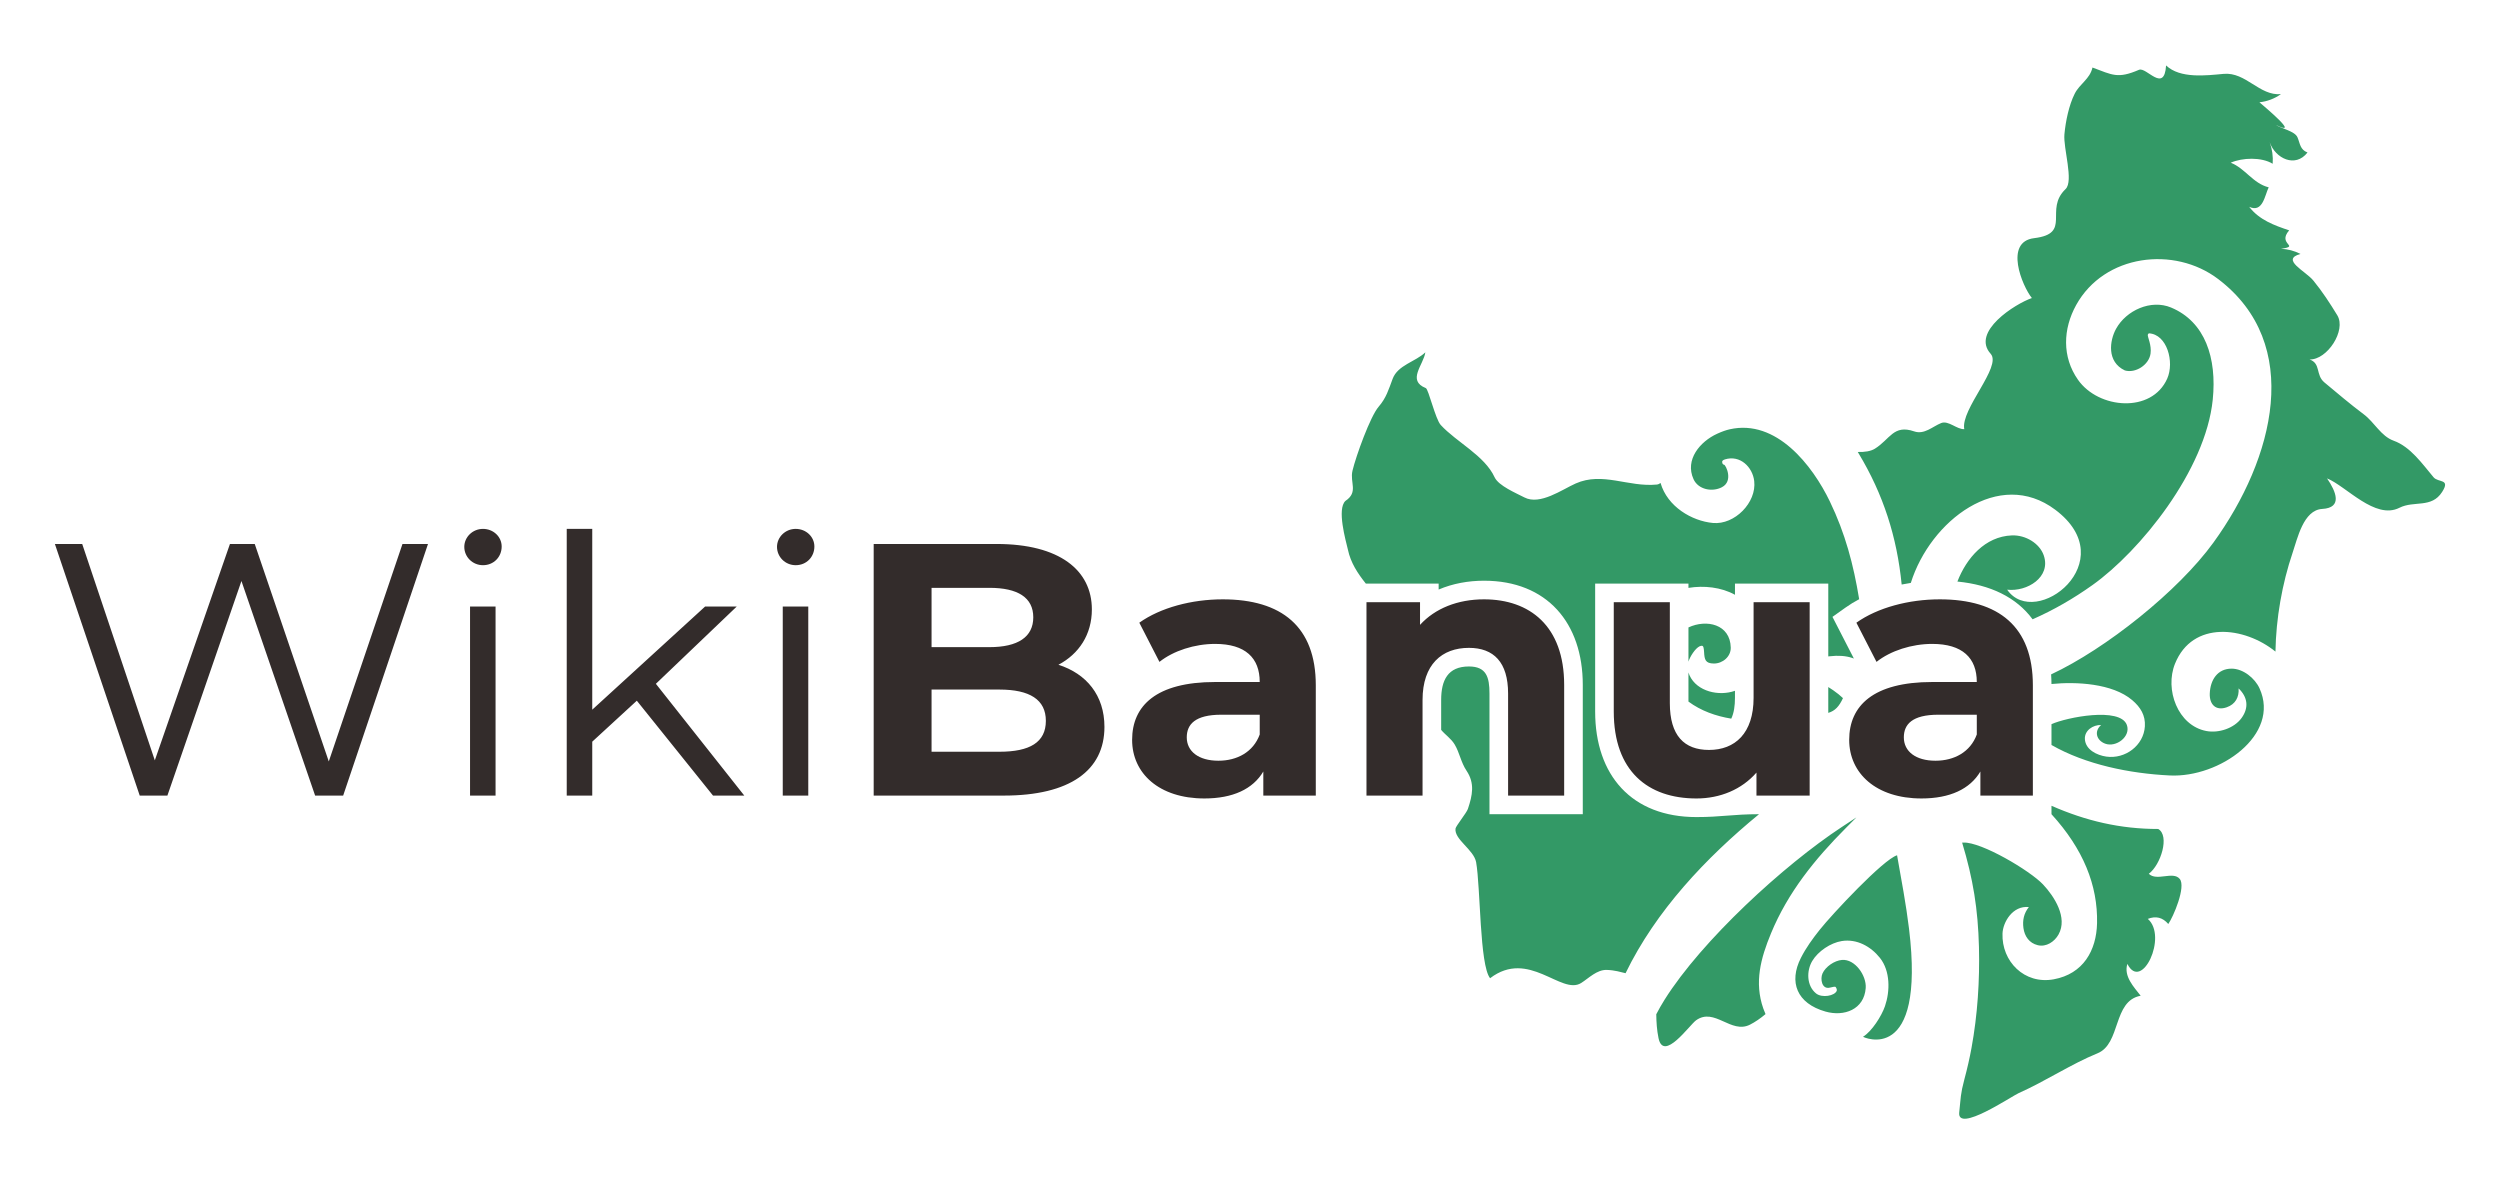 <?xml version="1.0" encoding="UTF-8"?>
<!DOCTYPE svg PUBLIC "-//W3C//DTD SVG 1.1//EN" "http://www.w3.org/Graphics/SVG/1.1/DTD/svg11.dtd">
<!-- Creator: CorelDRAW 2019 (64-Bit Not for commercial use) -->
<svg xmlns="http://www.w3.org/2000/svg" xml:space="preserve" width="135.599mm" height="64.23mm" version="1.1" style="shape-rendering:geometricPrecision; text-rendering:geometricPrecision; image-rendering:optimizeQuality; fill-rule:evenodd; clip-rule:evenodd"
viewBox="0 0 224276.55 106234.6"
 xmlns:xlink="http://www.w3.org/1999/xlink"
 xmlns:xodm="http://www.corel.com/coreldraw/odm/2003">
 <defs>
  <style type="text/css">
   <![CDATA[
    .fil0 {fill:none}
    .fil2 {fill:#332C2B}
    .fil1 {fill:#339966}
   ]]>
  </style>
 </defs>
 <g id="Layer_x0020_1">
  <rect class="fil0" x="-0" y="-0.07" width="224276.56" height="106234.59"/>
  <path id="path2554" class="fil1" d="M120696.24 44940.16c1192.84,-798.7 383.22,-1638.26 635.29,-2710.86 313.1,-1313.25 1595.58,-4872.59 2346.16,-5741.42 690.04,-797.71 896.45,-1544.31 1256.69,-2502.79 460.63,-1238.66 2057.54,-1532.4 2934.8,-2377.25 -167.88,1134.79 -1671.67,2526.44 42.34,3209.36 244.95,100.4 859.24,2786.77 1339.05,3309.92 1408.85,1537.2 3935.29,2736.16 4836.04,4697.77 353.62,752.72 1912.82,1408.69 2666.53,1799.02 1407.03,731.88 3390.14,-713.03 4602.83,-1250.57 2416.12,-1073.43 4710.34,346.01 7279.78,96.59 117.1,-11.41 227.75,-61.53 333.44,-141.41 613.46,2127.5 2808.11,3412.63 4701.24,3587.96 1945.23,180.12 3928.84,-1833.59 3700.59,-3765.1 -148.36,-1254.87 -1270.58,-2361.21 -2626.67,-1937.79 -104.37,32.58 -175.82,72.61 -214.02,119.75 -81.38,100.73 -14.22,343.03 141.91,360.73 146.87,17.04 860.73,1463.27 -201.29,2016.19 -869.49,451.7 -2116.25,216.5 -2543.64,-722.45 -793.74,-1745.6 582.36,-3376.08 2126.51,-4078.19 420.27,-191.2 792.58,-323.35 1117.26,-396.46 4190.17,-945.57 7425.99,3239.3 8986.01,6473.63 1380.9,2863.19 2119.73,5657.57 2629.48,8769.67 -425.4,224.11 -833.1,472.21 -1217.65,745.94l-1177.3 838.23 1920.92 3738.96c-50.45,-19.35 -101.39,-37.88 -152.83,-55.24 -282.17,-95.27 -592.78,-155.47 -932.18,-179.95 -339.39,-24.64 -707.07,-13.89 -1103.86,32.25l-107.67 13.07 0 -6535 -8370.74 0 0 1005.12c-1231.71,-687.72 -2795.7,-846.34 -4172.8,-620.07l0 -385.04 -8370.57 0 0 11472.76c0,5735.3 3282.96,9473.6 9086.58,9473.6 2236.17,0 3259.15,-258.02 5613.24,-258.02 -4780.14,3927.68 -9244.2,8650.59 -11972.59,14265.32 -421.1,-96.92 -949.38,-274.23 -1690.52,-295.9 -885.54,-25.31 -1611.3,744.45 -2294.22,1175.48 -1781.99,1119.08 -4699.59,-3078.04 -8168.46,-430.2 -946.57,-1183.25 -851.96,-8148.61 -1252.72,-10410.91 -206.91,-1121.06 -1966.07,-2029.59 -1849.63,-3009.56 29.77,-233.38 998.67,-1419.77 1111.3,-1766.6 412.83,-1228.73 635.12,-2294.22 -118.42,-3422.56 -515.05,-774.22 -621.56,-1610.3 -1062.84,-2351.94 -319.55,-537.04 -850.31,-872.47 -1215.83,-1315.9l0 -2684.72c0,-1770.57 596.75,-3005.26 2489.55,-3005.26 1575.41,0 1844.51,974.35 1844.51,2424.88l0 10827.87 8370.57 0 0 -11601.77c0,-5557.83 -3213.33,-9344.59 -8860.81,-9344.59 -1408.85,0 -2802.98,252.56 -4069.59,792.25l0 -534.23 -6532.02 0c-728.41,-911.17 -1364.36,-1872.95 -1608.98,-3047.44 -201.12,-844.19 -995.52,-3636.25 -224.77,-4367.14zm45964.96 -4392.78c627.02,18.52 1167.54,-68.14 1530.58,-291.26 1371.47,-849.31 1666.21,-2195.64 3523.95,-1558.7 914.64,318.06 1639.25,-427.22 2429.85,-746.11 647.86,-255.87 1404.88,580.87 2071.93,549.45 -357.92,-1767.27 3395.6,-5618.53 2368.32,-6759.44 -1788.11,-1972.52 2207.39,-4489.7 3695.46,-5004.08 -873.96,-1080.54 -2509.07,-5048.08 205.26,-5372.59 3419.75,-412.17 860.89,-2533.55 2816.38,-4402.2 751.56,-720.3 -218.65,-3674.95 -102.22,-4913.61 105.85,-1148.52 400.26,-2605.99 922.42,-3640.55 448.06,-894.3 1368.16,-1317.39 1593.76,-2350.12 1801.83,667.54 2255.35,1029.26 4175.28,204.27 661.59,-285.64 2269.74,2145.86 2428.85,-392.16 1255.03,1200.12 3606.98,900.92 5163.86,756.53 1997.83,-180.78 3210.52,1989.56 5139.71,1817.71 -581.04,410.18 -1223.28,654.31 -1929.19,731.88 351.3,300.86 3806.78,3183.23 1466.41,2024.13 478.16,336.09 1706.9,556.73 1944.57,1113.95 240.32,557.39 223.95,1110.64 901.91,1364.36 -1094.27,1417.62 -2892.3,530.26 -3391.96,-917.95 222.46,622.55 318.06,1269.42 266.79,1930.18 -993.7,-612.63 -2731.36,-553.91 -3762.28,-93.95 1307.63,511.57 1986.75,1856.08 3404.7,2208.21 -356.76,725.6 -525.8,2314.07 -1749.07,1749.07 905.22,1173.82 2240.8,1660.75 3586.14,2109.97 -1115.11,1279.51 1049.77,1400.42 -734.69,1654.47 618.09,25.31 1200.12,182.43 1751.22,461.79 -1825.98,500.66 462.78,1533.39 1155.79,2391.8 797.71,973.36 1492.71,2041.33 2145.86,3112.94 824.17,1353.28 -905.22,4010.87 -2488.4,3962.08 1035.38,361.39 522.16,1386.19 1330.78,2059.36 1157.28,962.28 2316.71,1952.68 3520.14,2852.6 976.17,727.25 1546.13,1961.61 2682.57,2372.62 1525.12,544.82 2590.61,2096.24 3595.4,3289.08 431.02,498.01 1535.05,104.86 764.3,1310.11 -951.53,1493.7 -2509.07,754.38 -3829.27,1420.26 -2185.06,1109.48 -4768.06,-1939.11 -6495.8,-2635.77 799.86,1166.54 1427.54,2635.77 -432.68,2740.63 -1692.51,93.95 -2223.6,2673.64 -2659.25,3937.93 -940.45,2775.19 -1484.44,5883.83 -1535.88,8859.82 -2762.96,-2245.43 -7434.26,-2824.32 -9012.15,1088.15 -932.51,2309.11 241.81,5548.24 2814.23,6037.15 1107,210.55 2491.7,-243.63 3159.25,-1169.03 682.43,-946.07 534.4,-1884.7 -267.61,-2653.13 53.59,781.5 -284.15,1419.93 -1064.33,1692.67 -987.09,345.51 -1558.2,-260.67 -1522.31,-1231.71 43.5,-1197.97 679.12,-2234.02 1958.8,-2234.02 1036.54,-0.5 2090.62,857.42 2505.27,1769.25 1897.93,4171.31 -3587.46,8027.54 -8044.08,7813.68 -3612.93,-173.34 -7565.59,-984.44 -10619.64,-2734.67l0 -1867c1336.9,-609.49 6153.26,-1565.15 6758.28,64.5 384.22,1036.38 -957.48,2053.57 -1945.4,1683.08 -778.19,-291.1 -1017.69,-1107.83 -358.08,-1672 -732.87,-27.13 -1505.61,495.2 -1458.8,1267.93 57.89,956.99 1092.12,1446.73 1920.26,1565.48 1688.04,241.98 3357.89,-986.76 3462.09,-2716.48 58.88,-987.58 -394.64,-1718.64 -1135.45,-2347.81 -1775.04,-1509.08 -5032.37,-1668.03 -7243.89,-1447.72 -2.15,-294.74 -13.23,-582.03 -32.58,-862.54 4907.33,-2292.07 11411.06,-7474.12 14563.2,-11827.86 5471.5,-7557.81 8080.96,-17820.19 426.06,-23637.04 -3939.75,-2996.16 -10220.04,-2231.37 -12743.17,2329.78 -1184.57,2140.4 -1280.01,4649.97 165.23,6705.36 1846.33,2629.98 6618.36,3027.42 8005.04,-106.68 657.95,-1484.93 -11.08,-3975.15 -1646.86,-4061.98 -56.07,40.52 -88.16,84.85 -95.93,133.14 -31.92,198.64 359.08,925.56 244.62,1698.63 -150.01,1012.73 -1354.44,1771.9 -2302.49,1498 -1643.22,-772.73 -1370.15,-2678.93 -791.42,-3731.52 913.98,-1663.23 3132.62,-2664.71 4934.45,-1913.15 3070.43,1281.99 4118.22,4536.18 3741.94,8259.92 -643.23,6365.3 -6542.11,13612.5 -10783.88,16633.31 -1700.11,1210.54 -3469.53,2235.01 -5378.21,3076.88 -1457.64,-1979.14 -3791.39,-3098.88 -6745.88,-3385.51 810.94,-2102.36 2481.28,-4047.43 4886.82,-4141.21 1243.95,-47.8 2488.23,721.96 2858.22,1787.61 680.28,1961.28 -1497.83,3288.92 -3282.14,3082.34 2529.58,3640.55 10501.22,-2536.69 4309.42,-7177.23 -5032.2,-3771.38 -11202.5,989.57 -12951.4,6569.9 -273.9,41.35 -547.79,89.48 -820.86,144.56 -422.75,-4265.59 -1647.19,-8096.34 -3869.13,-11776.26l-68.97 -113.46zm26954.24 33821.02c1050.6,602.54 232.05,3216.64 -844.52,4018.81 713.03,703.76 2172.32,-267.45 2774.04,460.63 583.69,703.76 -587.49,3430.83 -1027.28,4045.11 -501.32,-590.8 -1116.76,-741.81 -1836.9,-458.98 1810.6,1569.62 -557.39,6581.47 -1833.26,4038 -348,1118.74 590.8,2077.39 1192.84,2857.07 -2521.97,464.43 -1747.42,4307.93 -3880.87,5168.32 -2325.65,945.24 -4684.04,2513.7 -7059.47,3565.3 -622.55,272.74 -5545.1,3608.63 -5336.37,1731.04 142.74,-1298.7 103.87,-1632.63 461.46,-2964.57 260,-968.73 473.7,-1908.85 640.58,-2820.35 540.35,-2947.54 744.29,-6059.48 667.87,-9053.83 -86.67,-3395.1 -523.32,-6103.97 -1508.09,-9361.63 36.72,-1.65 72.94,-3.47 109.49,-5.13 1618.57,-73.44 5984.56,2523.3 7144.48,3753.68 1016.86,1078.88 2236.66,2980.45 1394.3,4490.2 -362.55,649.84 -1101.21,1148.02 -1866.83,961.29 -759.67,-185.08 -1181.93,-796.22 -1283.31,-1542 -94.44,-691.69 41.18,-1327.14 487.76,-1877.92 -1462.6,-153.49 -2328.46,1364.69 -2365.01,2374.11 -90.14,2489.06 1955.82,4592.74 4598.03,4106.47 2645.19,-485.94 3828.11,-2583.17 3883.85,-5034.35 75.92,-3397.91 -1240.48,-6658.55 -4088.12,-9776.61l0 -756.53c3095.24,1361.05 6181.05,2084.66 9575.32,2081.85zm-26479.71 18638.58c777.53,-470.06 1660.25,-1850.46 1965.58,-2738.15 468.4,-1363.53 484.28,-3158.92 -452.2,-4337.04 -818.88,-1028.6 -2072.42,-1722.44 -3416.93,-1511.07 -1003.3,158.28 -2129.15,911.01 -2653.46,1789.26 -529.44,886.36 -509.42,2223.43 340.22,2911.15 528.77,427.39 1684.24,224.61 1858.73,-241.64 35.89,-95.76 -54.91,-328.31 -141.75,-360.73 -35.89,-13.4 -194.84,14.22 -476.84,82.7 -731.05,177.97 -875.28,-788.94 -664.73,-1263.96 274.89,-621.4 1079.05,-1164.73 1748.74,-1220.96 1167.04,-98.91 2212.51,1400.25 2131.64,2521.15 -141.41,1932.33 -1941.76,2586.97 -3609.29,2111.29 -2574.73,-734.53 -3307.44,-2640.56 -2206.56,-4813.55 460.96,-909.52 1045.31,-1712.02 1677.29,-2508.57 1134.95,-1430.52 5732.82,-6339.17 6951.96,-6699.07 385.04,2184.73 803.66,4383.02 1071.94,6583.79 1504.45,12353.83 -4165.02,9724.35 -4124.34,9695.4zm-8749.66 -2031.57c-461.46,392.16 -942.1,717.66 -1390.49,945.57 -1703.09,871.81 -3185.21,-1577.72 -4842.33,-387.52 -594.44,432.68 -2917.44,3760.63 -3365.83,1600.88 -151.67,-732.54 -192.52,-1443.42 -202.28,-2143.71 223.95,-435.16 471.71,-869.49 743.62,-1302.83 3342.51,-5327.93 10715.4,-12086.38 15884.72,-15485.45 442.11,-290.6 883.88,-581.2 1325.82,-871.81 -312.1,313.59 -624.37,627.19 -936.48,940.78 -2792.56,2805.3 -5205.04,5783.6 -6724.71,9460.21 -923.91,2234.84 -1511.89,4394.43 -692.68,6737.77 61.86,176.81 128.84,345.51 200.63,506.11zm-6913.59 -28035.77c1125.86,833.77 2469.05,1307.63 3841.18,1530.42 242.64,-512.07 331.62,-1160.59 331.62,-1867.83l0 -630.99c-1419.93,510.75 -3410.82,79.39 -4078.03,-1386.85 -38.21,-83.86 -69.8,-169.53 -94.77,-257.19l0 2612.44zm0 -3579.85c131.49,-444.75 607.17,-1201.44 1010.24,-1385.03 98.74,-44.99 184.09,-54.08 256.2,-27.13 71.95,27.13 116.94,208.07 135.13,542.83 36.55,677.8 108.83,1026.78 873.46,1034.72 782.82,8.1 1537.2,-613.95 1519.5,-1429.86 -46.97,-2098.89 -2173.65,-2568.78 -3794.54,-1807.95l0 3072.41zm12543.54 4593.07c608.33,-179.12 981.3,-586.33 1318.05,-1323.51 -236.68,-228.91 -528.44,-463.94 -875.12,-705.09 -158.28,-110.15 -305.82,-206.58 -442.93,-289.44l0 2318.04z"/>
  <path class="fil2" d="M94953.21 59635.67c1838.06,-967.41 2998.81,-2708.71 2998.81,-4965.88 0,-3514.68 -2902.05,-5868.61 -8544.9,-5868.61l-11028 0 0 22571.72 11672.89 0c5933.12,0 9028.69,-2257.17 9028.69,-6158.88 0,-2837.55 -1612.29,-4772.2 -4127.48,-5578.34zm-6190.97 -6900.52c2547.28,0 3933.8,870.65 3933.8,2644.03 0,1773.55 -1386.52,2676.45 -3933.8,2676.45l-5191.48 0 0 -5320.49 5191.48 0zm-5191.48 14703.79l0 -5578.34 6094.21 0c2708.71,0 4159.73,902.74 4159.73,2805.3 0,1934.65 -1451.03,2773.04 -4159.73,2773.04l-6094.21 0zm26118.65 -13672.04c-2773.21,0 -5578.51,741.64 -7480.9,2096.07l1805.64 3514.68c1257.51,-999.66 3160.07,-1612.29 4997.96,-1612.29 2708.71,0 3998.47,1257.51 3998.47,3418.09l-3998.47 0c-5288.07,0 -7448.65,2128.16 -7448.65,5191.48 0,2998.81 2418.43,5255.98 6481.41,5255.98 2547.28,0 4353.08,-838.4 5288.24,-2418.43l0 2160.41 4707.69 0 0 -9899.34c0,-5255.98 -3063.15,-7706.67 -8351.39,-7706.67zm-387.03 14478.18c-1773.55,0 -2837.55,-838.4 -2837.55,-2095.91 0,-1160.76 741.64,-2031.4 3095.57,-2031.4l3450.18 0 0 1773.39c-580.38,1580.04 -2031.4,2353.93 -3708.2,2353.93zm23829.23 -14478.18c-2353.93,0 -4385.33,806.14 -5739.77,2289.42l0 -2031.4 -4804.45 0 0 17347.99 5030.22 0 0 -8577.32c0,-3192.16 1741.3,-4675.44 4159.73,-4675.44 2224.92,0 3514.68,1289.77 3514.68,4095.06l0 9157.7 5030.22 0 0 -9931.59c0,-5288.24 -3095.57,-7674.42 -7190.63,-7674.42zm24183.84 8835.34c0,3192.16 -1676.63,4675.44 -3998.3,4675.44 -2224.92,0 -3514.85,-1289.77 -3514.85,-4191.82l0 -9060.94 -5030.22 0 0 9802.58c0,5352.74 3063.32,7803.43 7416.4,7803.43 2128.16,0 4062.98,-806.14 5384.99,-2321.68l0 2063.66 4772.36 0 0 -17347.99 -5030.38 0 0 8577.32zm16703.1 -8835.34c-2773.21,0 -5578.51,741.64 -7480.9,2096.07l1805.64 3514.68c1257.51,-999.66 3160.07,-1612.29 4997.96,-1612.29 2708.71,0 3998.47,1257.51 3998.47,3418.09l-3998.47 0c-5288.07,0 -7448.65,2128.16 -7448.65,5191.48 0,2998.81 2418.43,5255.98 6481.41,5255.98 2547.28,0 4353.08,-838.4 5288.24,-2418.43l0 2160.41 4707.69 0 0 -9899.34c0,-5255.98 -3063.15,-7706.67 -8351.39,-7706.67zm-387.03 14478.18c-1773.55,0 -2837.55,-838.4 -2837.55,-2095.91 0,-1160.76 741.64,-2031.4 3095.57,-2031.4l3450.18 0 0 1773.39c-580.38,1580.04 -2031.4,2353.93 -3708.2,2353.93zm-101120.86 3127.82l0 -16960.96 -2289.42 0 0 16960.96 2289.42 0zm-1128.67 -20669.16c967.41,0 1676.79,-741.64 1676.79,-1676.79 0,-870.65 -741.64,-1580.04 -1676.79,-1580.04 -935.15,0 -1676.79,741.64 -1676.79,1612.29 0,902.9 741.64,1644.54 1676.79,1644.54zm-4610.93 20669.16l-7932.44 -10028.35 7255.14 -6932.61 -2837.55 0 -10124.94 9254.29 0 -16219.32 -2289.42 0 0 23925.99 2289.42 0 0 -4836.87 3998.3 -3675.95 6836.02 8512.81 2805.46 0zm-22313.7 0l0 -16960.96 -2289.42 0 0 16960.96 2289.42 0zm-1128.67 -20669.16c967.41,0 1676.79,-741.64 1676.79,-1676.79 0,-870.65 -741.64,-1580.04 -1676.79,-1580.04 -935.15,0 -1676.79,741.64 -1676.79,1612.29 0,902.9 741.64,1644.54 1676.79,1644.54zm-13833.14 17605.84l-6642.51 -19508.4 -2225.08 0 -6739.26 19411.64 -6513.5 -19411.64 -2450.69 0 7609.91 22571.72 2482.94 0 6642.51 -19250.38 6610.25 19250.38 2515.19 0 7609.91 -22571.72 -2289.42 0 -6610.25 19508.4z"/>
 </g>
</svg>
